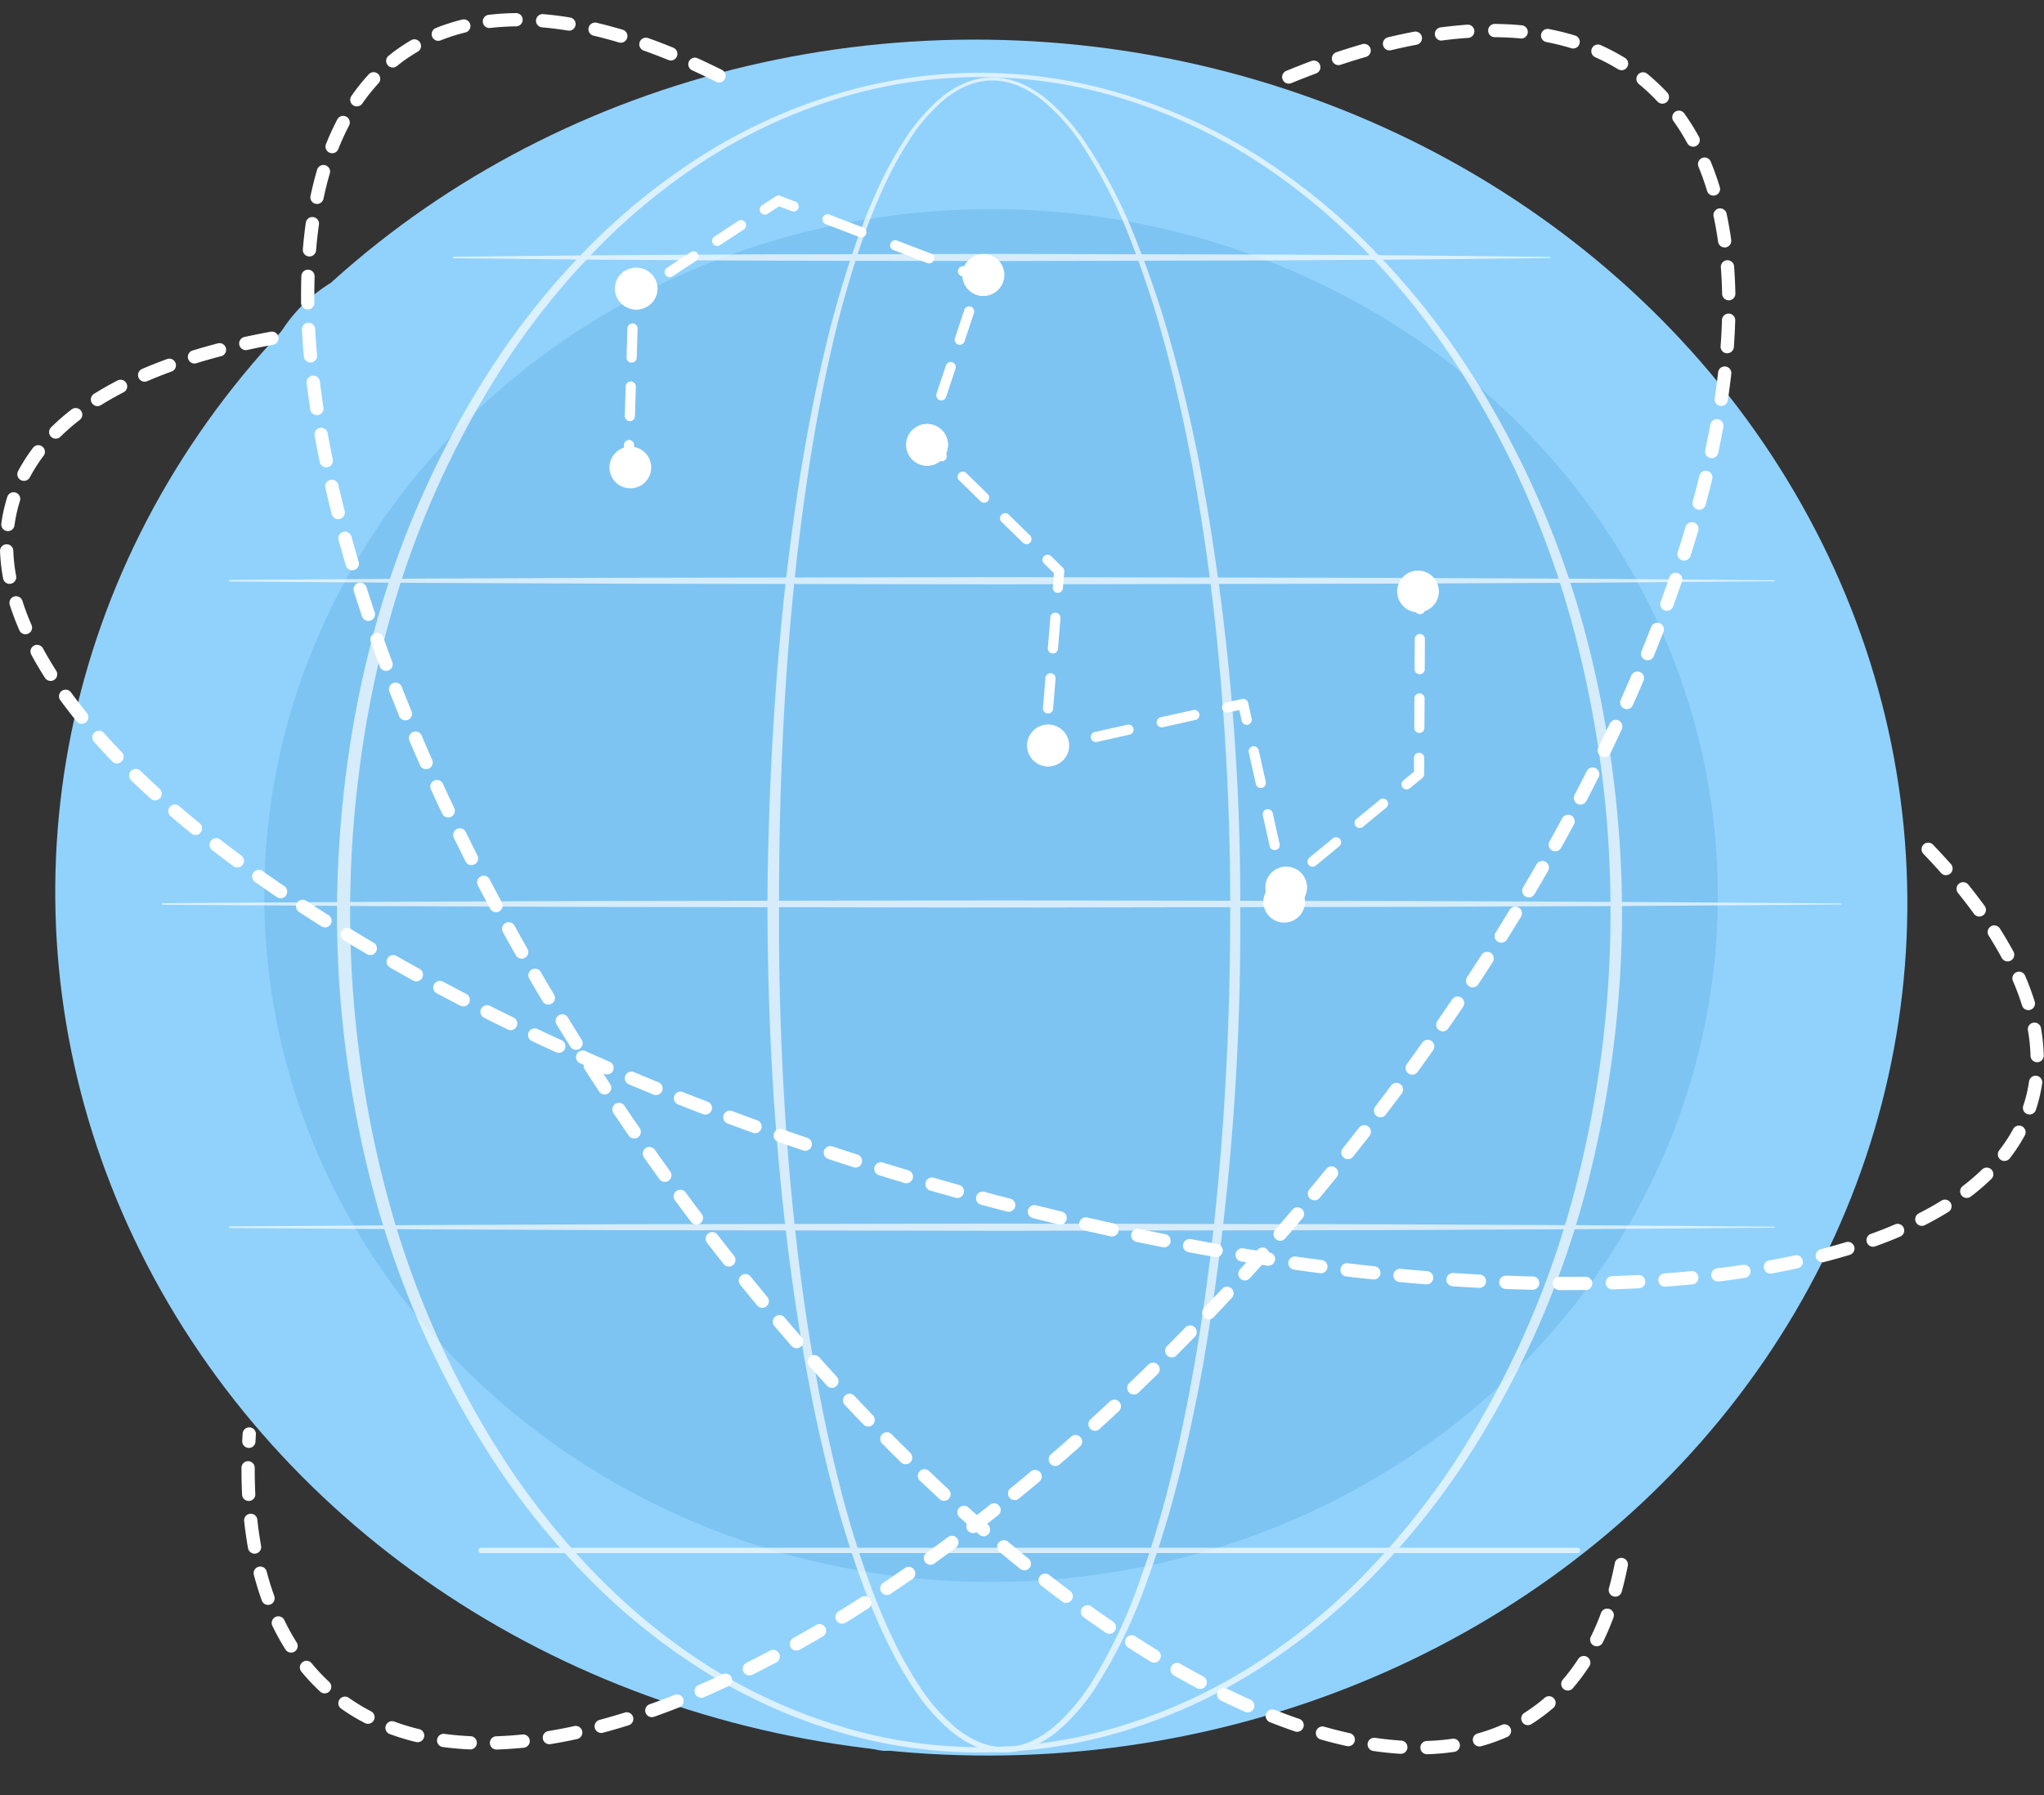 <svg xmlns="http://www.w3.org/2000/svg" width="148.955" height="130.852" viewBox="0 0 148.955 130.852">
  <rect x="0" y="0" width="148.955" height="130.852" fill="#333333" stroke="none"/>
  <g id="_20945294_Converted_" data-name="20945294 [Converted]" transform="translate(0)" style="isolation: isolate">
    <g id="Illustration" transform="translate(0 0)">
      <ellipse id="Ellipse_91" data-name="Ellipse 91" cx="62.53" cy="67.495" rx="62.53" ry="67.495" transform="translate(1.343 124.941) rotate(-87.49)" fill="#91d2fd"/>
      <path id="Path_1530" data-name="Path 1530" d="M871.025,1194.821a13.215,13.215,0,0,0-2.409,7.85c.248,3.235,1.886,6.265,1.969,9.508.143,5.5-4.1,10.1-5.43,15.446-1.481,5.969,4.1,12.771,6.326,16.1s1.268-2.7,2.617-5.057,4.257,9.9,8.8,12.593c2.437,1.443,5.3,2.4,7.049,4.629,2.557,3.245,1.848,7.863,1.465,11.976s.191,9.126,3.9,10.954c2.181,1.077,4.954.712,6.922,2.142,3.456,2.51,1.805,7.981,3.175,12.026,1.49,4.4,4.443,4.458,9.013,5.391s-.576-9.108,1.565-12.615c1.125-1.844,2.843-3.312,3.731-5.281,1.23-2.732.884-6.382,3.269-8.192,1.789-1.356,4.28-.989,6.526-1.009s4.977-.992,5.232-3.226c.226-1.98-1.755-3.561-3.7-4.017s-4.005-.24-5.91-.827c-5.448-1.677-7.988-9.3-13.677-9.657-4.863-.305-8.932,5.153-13.713,4.2-2.664-.532-4.487-2.89-6.464-4.753-2.54-2.393-5.692-4.188-7.706-7.035s-2.36-7.4.509-9.385c2.131-1.476,5.159-.875,7.264.635s3.539,3.755,5.086,5.835a3.864,3.864,0,0,0,1.782,1.548c2.056.642,3.556-2.249,3.064-4.346s-1.973-3.942-2.043-6.095c-.122-3.8,3.964-6.2,7.548-7.453s7.81-2.744,8.864-6.389c.372-1.287.275-2.706.843-3.92,1.883-4.028,11.818-6.035,9.443-8.37s-9.912-2.842-11.38-7.543c-.526-1.683-1.067-3.907-2.822-4.07-2.861-.265-4.492,3.275-6.889,3.882-1.139.288-1.248,2.223-1.2,4.6a3.127,3.127,0,0,1-6.253.117,4.839,4.839,0,0,1,.364-1.934,8.753,8.753,0,0,1,2.223-2.882c3.689-3.523,14.7-7.393,12.393-8.892s-13.369-5.638-15.02-3.354,1.079.35,1.745,3.059-8.184,2.345-12.277,3.517a2.925,2.925,0,0,1-2.057.076c-.708-.342-1.005-1.167-1.389-1.851-2.055-3.671-8.891-1.288-8.891-1.288A11.124,11.124,0,0,0,871.025,1194.821Z" transform="translate(-850.423 -1170.814)" fill="#91d2fd"/>
      <path id="Path_1531" data-name="Path 1531" d="M1496,965.741c-.992,1.852,1.962,1.822,2.255,3.9,2.66.292,3.753-3.9,6.384-4.394a3.906,3.906,0,0,1,3.731,2.065c.807,1.277,1.183,2.775,1.868,4.122a10.156,10.156,0,0,0,8.068,5.415,2.8,2.8,0,0,0,2.1-.474c1.6-1.413-.691-4.067-.1-6.119.681-2.345,4.063-1.989,6.348-2.85.63-.237,5.478-1.531,5.557-2.2.137-1.186-2.111-1.941-4.627-2.588-4.262-1.1-11.764-1.051-15.43-.719-4.879.441-13.005.084-16.151,3.839Z" transform="translate(-1444.476 -958.398)" fill="#91d2fd"/>
      <path id="Path_1532" data-name="Path 1532" d="M2464.728,1417.243a61.491,61.491,0,0,0-.27-20.916c-.342-1.838-1.144-4.028-2.995-4.293-2.14-.306-4.761,2.153-6.1.456a2.857,2.857,0,0,1-.02-2.734,18.106,18.106,0,0,1,4.028-6.319,22.741,22.741,0,0,0,3.2-3.419c1.805-2.814.537-6.928-2.018-9.085s-5.853,1.71-8.54.175-2.769-5.261-3.274-8.313c-.374-2.261-2.041-8.388-3.881-5.4s2.455,14.861,7.29,20.555a3.625,3.625,0,0,1,1.177,2.356c-.117,2.148-3.248,2.052-5.354,2.492-2.607.545-6.6-.852-4.4,3.691,1.164,2.393,6.719,5.674,5.226,7.278s-6.081,6.246-8.232,10-3.2,8.432-1.573,12.446,6.507,6.784,10.491,5.094c1.868-.792,3.9-2.437,5.633-1.388,1.57.949,1.338,3.228,1.26,5.061s.979,4.266,2.763,3.836a2.926,2.926,0,0,0,1.445-1.042C2463.091,1424.888,2464.125,1421.017,2464.728,1417.243Z" transform="translate(-2331.861 -1330.237)" fill="none"/>
      <ellipse id="Ellipse_92" data-name="Ellipse 92" cx="52.963" cy="50.033" rx="52.963" ry="50.033" transform="translate(19.259 15.247)" fill="#70baea" opacity="0.601"/>
      <g id="Group_85" data-name="Group 85" transform="translate(11.805 5.316)" opacity="0.68">
        <path id="Path_1533" data-name="Path 1533" d="M1609.288,1062.834a189.217,189.217,0,0,1-2.709,32.946c-.491,2.715-1.06,5.417-1.738,8.094a77.312,77.312,0,0,1-2.428,7.921,36.843,36.843,0,0,1-3.623,7.463,14.925,14.925,0,0,1-2.718,3.173,7.733,7.733,0,0,1-1.777,1.146,5.308,5.308,0,0,1-2.073.489,5.217,5.217,0,0,1-2.095-.386,7.29,7.29,0,0,1-1.818-1.083,14.153,14.153,0,0,1-2.777-3.123,28.077,28.077,0,0,1-2.052-3.62c-.6-1.248-1.136-2.526-1.624-3.819a75.682,75.682,0,0,1-2.452-7.912c-.684-2.674-1.261-5.376-1.755-8.09-.988-5.429-1.661-10.913-2.115-16.411s-.674-11.014-.7-16.53c-.013-2.758.058-5.516.156-8.272s.251-5.51.453-8.26c.4-5.5,1.011-10.988,1.914-16.431.453-2.721.981-5.429,1.617-8.115a77.494,77.494,0,0,1,2.3-7.953c.462-1.3.968-2.589,1.544-3.846a28.057,28.057,0,0,1,1.976-3.648,13.583,13.583,0,0,1,2.717-3.145,6.927,6.927,0,0,1,1.795-1.077,5.06,5.06,0,0,1,2.064-.368,5.466,5.466,0,0,1,2.04.479,7.992,7.992,0,0,1,1.773,1.109,15.106,15.106,0,0,1,2.776,3.094,37.159,37.159,0,0,1,3.807,7.353,72.986,72.986,0,0,1,2.608,7.856c.737,2.66,1.356,5.351,1.893,8.056A172.963,172.963,0,0,1,1609.288,1062.834Zm-.732,0c.009-5.5-.2-10.994-.66-16.471a159.939,159.939,0,0,0-2.156-16.339c-.509-2.7-1.1-5.384-1.807-8.039a74.134,74.134,0,0,0-2.517-7.839,36.3,36.3,0,0,0-3.7-7.323,14.881,14.881,0,0,0-2.695-3.062,7.732,7.732,0,0,0-1.708-1.092,5.115,5.115,0,0,0-1.952-.475,4.787,4.787,0,0,0-1.969.369,6.672,6.672,0,0,0-1.721,1.057,13.232,13.232,0,0,0-2.627,3.107,27.764,27.764,0,0,0-1.919,3.626c-.559,1.251-1.051,2.535-1.5,3.832a77.5,77.5,0,0,0-2.207,7.932c-.608,2.677-1.109,5.383-1.532,8.1-.846,5.43-1.4,10.907-1.746,16.393s-.479,10.986-.467,16.483q-.019,8.245.584,16.475c.414,5.48,1.047,10.946,1.993,16.359.474,2.706,1.028,5.4,1.693,8.063a75.814,75.814,0,0,0,2.383,7.874c.474,1.285.993,2.554,1.58,3.791a28.2,28.2,0,0,0,1.995,3.574,13.587,13.587,0,0,0,2.668,3.048,6.889,6.889,0,0,0,1.709,1.035,4.728,4.728,0,0,0,1.935.368,4.914,4.914,0,0,0,1.916-.467,7.334,7.334,0,0,0,1.675-1.1,14.484,14.484,0,0,0,2.614-3.1,37.016,37.016,0,0,0,3.521-7.393,75.215,75.215,0,0,0,2.355-7.881c.657-2.663,1.2-5.359,1.672-8.066.94-5.414,1.564-10.881,1.979-16.361s.609-10.981.608-16.479Z" transform="translate(-1530.708 -1001.642)" fill="#fff" style="mix-blend-mode: soft-light;isolation: isolate"/>
        <path id="Path_1534" data-name="Path 1534" d="M1131.095,1057.472a80.354,80.354,0,0,1-2.847,21.045,67.769,67.769,0,0,1-8.8,19.3,55.556,55.556,0,0,1-6.72,8.238,47.141,47.141,0,0,1-8.275,6.667,39.581,39.581,0,0,1-9.657,4.418,36.08,36.08,0,0,1-21,.008,39.863,39.863,0,0,1-9.664-4.411,46.672,46.672,0,0,1-8.285-6.663,55.679,55.679,0,0,1-6.732-8.236,67.863,67.863,0,0,1-8.816-19.308,79.5,79.5,0,0,1-2.853-21.059,83.51,83.51,0,0,1,.725-10.626,76.543,76.543,0,0,1,2.14-10.431,67.842,67.842,0,0,1,8.828-19.3,55.631,55.631,0,0,1,6.73-8.227,47.09,47.09,0,0,1,8.283-6.652,40.059,40.059,0,0,1,9.657-4.4,35.846,35.846,0,0,1,20.971.008,40.035,40.035,0,0,1,9.65,4.4,47.081,47.081,0,0,1,8.272,6.655,55.524,55.524,0,0,1,6.721,8.232,67.759,67.759,0,0,1,8.806,19.289A80.265,80.265,0,0,1,1131.095,1057.472Zm-.839,0a79.591,79.591,0,0,0-2.744-20.842,67.5,67.5,0,0,0-8.545-19.183,55.043,55.043,0,0,0-6.582-8.213,46.041,46.041,0,0,0-8.142-6.67,39.446,39.446,0,0,0-9.547-4.41,35.055,35.055,0,0,0-20.784.008,39.31,39.31,0,0,0-9.54,4.416,45.983,45.983,0,0,0-8.133,6.674,54.963,54.963,0,0,0-6.572,8.218,67.376,67.376,0,0,0-8.523,19.177,76.863,76.863,0,0,0-2.05,10.322,80.123,80.123,0,0,0,.006,21.005,76.977,76.977,0,0,0,2.057,10.32,67.342,67.342,0,0,0,8.535,19.164,54.933,54.933,0,0,0,6.571,8.212,45.634,45.634,0,0,0,8.13,6.664,39.457,39.457,0,0,0,9.533,4.4,34.817,34.817,0,0,0,20.753.008,39.47,39.47,0,0,0,9.54-4.4,45.853,45.853,0,0,0,8.14-6.659,55.094,55.094,0,0,0,6.586-8.208,67.509,67.509,0,0,0,8.555-19.17A79.6,79.6,0,0,0,1130.256,1057.472Z" transform="translate(-1024.696 -996.28)" fill="#fff" style="mix-blend-mode: soft-light;isolation: isolate"/>
        <path id="Path_1535" data-name="Path 1535" d="M902.867,1626.006l14.067-.1,14.07-.058,28.135-.046,28.134.051,14.07.063,14.07.11a.037.037,0,0,1,.033.037.037.037,0,0,1-.033.037l-14.07.11-14.07.063-28.134.051L931,1626.276l-14.07-.058-14.067-.1a.055.055,0,0,1,0-.11Z" transform="translate(-897.923 -1589.047)" fill="#fff" style="mix-blend-mode: soft-light;isolation: isolate"/>
        <path id="Path_1536" data-name="Path 1536" d="M1182.325,1222.417l9.987-.1,9.988-.058c3.328-.025,6.658-.022,9.988-.03l9.988-.018,19.974.051,9.988.063c3.328.038,6.656.059,9.988.111a.035.035,0,0,1,.026.011.036.036,0,0,1,.01.026.037.037,0,0,1-.036.037c-3.328.051-6.658.072-9.988.11l-9.988.063-19.974.051-9.988-.017c-3.328-.008-6.656-.006-9.988-.03l-9.988-.058-9.987-.1a.058.058,0,0,1-.055-.058A.055.055,0,0,1,1182.325,1222.417Z" transform="translate(-1161.062 -1209.02)" fill="#fff" style="mix-blend-mode: soft-light;isolation: isolate"/>
        <path id="Path_1537" data-name="Path 1537" d="M819.052,2029.587l15.289-.1,15.29-.058,30.579-.047,30.579.051,15.289.063,15.289.11a.037.037,0,0,1,.037.037.036.036,0,0,1-.037.037l-15.289.11-15.289.063-30.579.052-30.579-.047-15.29-.059-15.289-.1a.053.053,0,0,1-.04-.018.055.055,0,0,1,.04-.092Z" transform="translate(-818.998 -1969.067)" fill="#fff" style="mix-blend-mode: soft-light;isolation: isolate"/>
        <path id="Path_1538" data-name="Path 1538" d="M902.785,2433.176l14.067-.1,14.07-.058,28.135-.048,28.134.051,14.07.063,14.07.111a.037.037,0,0,1,.037.037.036.036,0,0,1-.037.036l-14.07.111-14.07.063-28.134.051-28.135-.046-14.07-.058-14.067-.1a.058.058,0,0,1-.055-.058A.056.056,0,0,1,902.785,2433.176Z" transform="translate(-897.841 -2349.094)" fill="#fff" style="mix-blend-mode: soft-light;isolation: isolate"/>
        <path id="Path_1539" data-name="Path 1539" d="M1294.29,2838.1h-79.9a.194.194,0,1,1,0-.387h79.9a.194.194,0,0,1,0,.387Z" transform="translate(-1191.115 -2730.21)" fill="#fff" style="mix-blend-mode: soft-light;isolation: isolate"/>
      </g>
      <path id="Path_1540" data-name="Path 1540" d="M730.881,1389.164h-.48a.484.484,0,0,1,0-.967h0q.971,0,1.927-.008h.006a.483.483,0,1,1,.007.967Zm-2.412-.026h-.01c-.642-.014-1.293-.032-1.941-.058a.484.484,0,1,1,.036-.967c.642.023,1.291.042,1.927.055a.483.483,0,0,1-.01.967Zm5.8-.027a.484.484,0,0,1-.015-.967c.642-.021,1.292-.047,1.923-.08a.483.483,0,1,1,.05.965c-.638.033-1.291.058-1.942.081ZM724.6,1389h-.025c-.638-.033-1.29-.072-1.937-.117a.483.483,0,1,1,.063-.965c.642.042,1.29.08,1.924.113a.484.484,0,0,1-.025.967Zm13.531-.089a.483.483,0,0,1-.035-.966c.647-.048,1.292-.1,1.916-.163a.484.484,0,1,1,.094.963c-.632.058-1.284.117-1.938.165Zm-17.39-.166h-.039q-.961-.077-1.934-.167a.483.483,0,0,1,.09-.963q.967.09,1.921.166a.483.483,0,0,1-.038.965Zm21.24-.208a.483.483,0,0,1-.058-.963c.642-.079,1.284-.166,1.9-.259a.484.484,0,0,1,.144.956c-.629.094-1.278.182-1.93.263a.5.5,0,0,1-.059,0Zm-25.092-.15a.348.348,0,0,1-.051,0q-.958-.1-1.927-.216a.484.484,0,1,1,.117-.96q.964.117,1.916.215a.483.483,0,0,1-.05.964Zm28.916-.428a.483.483,0,0,1-.086-.959c.639-.117,1.272-.242,1.881-.374a.484.484,0,0,1,.206.945c-.621.134-1.264.262-1.913.381a.51.51,0,0,1-.087,0Zm-32.758-.027a.456.456,0,0,1-.063,0q-.956-.125-1.922-.262a.484.484,0,0,1,.136-.957q.961.137,1.911.26a.484.484,0,0,1-.062.963Zm-3.83-.545a.521.521,0,0,1-.074-.006q-.954-.147-1.915-.306a.483.483,0,1,1,.158-.954q.956.158,1.9.3a.483.483,0,0,1-.073.962Zm40.367-.251a.484.484,0,0,1-.12-.952c.63-.162,1.25-.336,1.843-.515a.483.483,0,1,1,.281.925c-.606.184-1.239.362-1.883.525a.472.472,0,0,1-.121.015Zm-44.184-.38a.5.5,0,0,1-.085-.008q-.95-.167-1.908-.346a.484.484,0,1,1,.178-.951q.953.179,1.9.345a.483.483,0,0,1-.083.96Zm-3.8-.712a.48.48,0,0,1-.094-.009q-.946-.188-1.9-.386a.484.484,0,1,1,.2-.947q.948.2,1.891.384a.483.483,0,0,1-.093.958Zm51.685-.038a.484.484,0,0,1-.163-.939c.611-.22,1.207-.454,1.774-.7a.484.484,0,0,1,.379.89c-.584.249-1.2.49-1.827.716a.489.489,0,0,1-.163.026Zm-55.472-.753a.489.489,0,0,1-.1-.011q-.943-.206-1.892-.424a.484.484,0,1,1,.216-.943q.944.217,1.883.422a.483.483,0,0,1-.1.956Zm59.023-.772a.484.484,0,0,1-.22-.914c.576-.292,1.132-.605,1.652-.926a.483.483,0,1,1,.508.823c-.542.335-1.12.659-1.72.965a.486.486,0,0,1-.218.052Zm-62.8-.092a.48.48,0,0,1-.113-.013q-.94-.225-1.883-.46a.484.484,0,0,1,.234-.939q.94.233,1.874.458a.483.483,0,0,1-.112.954Zm-3.753-.934a.489.489,0,0,1-.122-.016q-.934-.242-1.874-.5a.484.484,0,1,1,.252-.934q.934.252,1.868.494a.483.483,0,0,1-.121.952Zm-3.737-1.007a.488.488,0,0,1-.131-.018q-.93-.26-1.864-.531a.484.484,0,0,1,.269-.929q.93.269,1.857.529a.483.483,0,0,1-.13.949Zm73.563,0a.484.484,0,0,1-.292-.868,15.926,15.926,0,0,0,1.422-1.221.484.484,0,0,1,.674.694,16.888,16.888,0,0,1-1.509,1.295.475.475,0,0,1-.292.093Zm-77.279-1.074a.49.49,0,0,1-.139-.02q-.934-.28-1.855-.565a.483.483,0,1,1,.286-.924q.919.285,1.846.562a.483.483,0,0,1-.138.947Zm-3.7-1.145a.479.479,0,0,1-.148-.023q-.926-.3-1.844-.6a.483.483,0,0,1,.3-.918q.914.3,1.835.6a.483.483,0,0,1-.147.944Zm83.729-.476a.483.483,0,0,1-.382-.78,11.491,11.491,0,0,0,1.014-1.548.483.483,0,0,1,.85.461,12.378,12.378,0,0,1-1.1,1.68.484.484,0,0,1-.38.181Zm-87.4-.744a.5.5,0,0,1-.156-.026q-.921-.315-1.832-.635a.484.484,0,0,1,.32-.913q.907.319,1.824.632a.483.483,0,0,1-.156.941Zm-3.65-1.284a.492.492,0,0,1-.164-.029q-.915-.331-1.82-.669a.484.484,0,1,1,.338-.906q.9.336,1.81.666a.484.484,0,0,1-.165.938Zm-3.624-1.354a.485.485,0,0,1-.175-.032q-.909-.351-1.806-.706a.484.484,0,1,1,.356-.9q.893.354,1.8.7a.484.484,0,0,1-.175.935Zm96.5-.008a.515.515,0,0,1-.152-.025.484.484,0,0,1-.307-.611q.051-.153.1-.309a10.4,10.4,0,0,0,.327-1.488.484.484,0,0,1,.957.138,11.393,11.393,0,0,1-.358,1.626c-.033.113-.069.225-.106.337a.484.484,0,0,1-.461.332Zm-100.1-1.418a.491.491,0,0,1-.182-.035q-.9-.369-1.792-.743a.483.483,0,1,1,.375-.891q.885.372,1.783.739a.483.483,0,0,1-.183.931Zm-3.566-1.5a.486.486,0,0,1-.192-.04q-.895-.387-1.776-.78a.483.483,0,0,1,.393-.883q.876.391,1.767.776a.483.483,0,0,1-.192.927Zm104.221-.891a.485.485,0,0,1-.484-.472,12.44,12.44,0,0,0-.188-1.85.483.483,0,1,1,.952-.168,13.47,13.47,0,0,1,.2,1.994.483.483,0,0,1-.471.495ZM657.5,1371.87a.472.472,0,0,1-.2-.044q-.888-.408-1.759-.817a.484.484,0,0,1,.414-.876q.867.409,1.752.817a.484.484,0,0,1-.2.923Zm-3.5-1.654a.48.48,0,0,1-.211-.049q-.876-.428-1.739-.86a.484.484,0,0,1,.434-.865q.855.43,1.729.855a.484.484,0,0,1-.213.918Zm110.6-1.46a.485.485,0,0,1-.462-.34,18.2,18.2,0,0,0-.654-1.765.484.484,0,1,1,.888-.382,18.9,18.9,0,0,1,.689,1.86.483.483,0,0,1-.318.605.492.492,0,0,1-.146.021Zm-114.06-.276a.482.482,0,0,1-.222-.054q-.867-.45-1.718-.9a.484.484,0,0,1,.456-.853q.844.451,1.707.9a.483.483,0,0,1-.222.913Zm-3.412-1.824a.478.478,0,0,1-.234-.058c-.568-.314-1.138-.633-1.693-.95a.483.483,0,1,1,.479-.84c.551.314,1.117.631,1.682.943a.484.484,0,0,1-.234.907Zm115.956-1.454a.482.482,0,0,1-.426-.255c-.292-.539-.613-1.091-.96-1.638a.484.484,0,0,1,.817-.518c.36.567.695,1.138,1,1.7a.484.484,0,0,1-.425.712Zm-119.316-.462a.479.479,0,0,1-.245-.067c-.56-.33-1.12-.666-1.665-1a.483.483,0,1,1,.5-.825c.541.331,1.1.664,1.653.992a.483.483,0,0,1-.246.9Zm-3.3-2.016a.481.481,0,0,1-.258-.075c-.552-.351-1.1-.7-1.635-1.051a.483.483,0,1,1,.531-.808c.525.346,1.072.7,1.619,1.043a.484.484,0,0,1-.259.893Zm120.557-.79a.485.485,0,0,1-.392-.2c-.362-.5-.753-1.011-1.161-1.518a.483.483,0,0,1,.753-.607c.418.518.817,1.041,1.192,1.555a.483.483,0,0,1-.391.767Zm-123.79-1.333a.479.479,0,0,1-.272-.084c-.54-.368-1.076-.741-1.6-1.109a.483.483,0,1,1,.56-.788c.514.365,1.046.735,1.581,1.1a.484.484,0,0,1-.273.884Zm121.364-1.68a.482.482,0,0,1-.362-.163c-.412-.467-.849-.939-1.3-1.407a.485.485,0,0,1,.7-.67c.458.477.9.961,1.325,1.436a.484.484,0,0,1-.362.8Zm-124.519-.561a.481.481,0,0,1-.287-.095c-.525-.39-1.047-.785-1.55-1.175a.483.483,0,1,1,.593-.764c.5.386,1.013.777,1.533,1.162a.484.484,0,0,1-.288.872Zm-3.056-2.372a.481.481,0,0,1-.3-.109c-.508-.414-1.011-.834-1.494-1.249a.483.483,0,1,1,.63-.731c.477.409.973.824,1.475,1.233a.483.483,0,0,1-.305.858Zm-2.934-2.521a.484.484,0,0,1-.325-.125c-.487-.443-.965-.891-1.422-1.333a.484.484,0,0,1,.674-.7c.449.435.92.876,1.4,1.313a.484.484,0,0,1-.326.841Zm-2.777-2.691a.482.482,0,0,1-.35-.148c-.458-.475-.9-.957-1.327-1.433a.483.483,0,1,1,.722-.642c.415.467.852.938,1.3,1.4a.484.484,0,0,1-.35.818Zm-2.569-2.891a.483.483,0,0,1-.375-.179c-.42-.517-.823-1.039-1.2-1.551a.484.484,0,0,1,.782-.57c.364.5.756,1.007,1.165,1.512a.483.483,0,0,1-.375.788Zm-2.272-3.126a.483.483,0,0,1-.409-.223c-.363-.566-.7-1.136-1-1.693a.483.483,0,1,1,.85-.461c.292.536.617,1.086.966,1.635a.484.484,0,0,1-.409.744Zm-1.834-3.4a.483.483,0,0,1-.443-.292,19.364,19.364,0,0,1-.7-1.852.483.483,0,0,1,.922-.292,18.386,18.386,0,0,0,.664,1.758.483.483,0,0,1-.443.677Zm-1.154-3.674a.483.483,0,0,1-.475-.4,13.694,13.694,0,0,1-.222-1.985.483.483,0,0,1,.966-.035,12.836,12.836,0,0,0,.207,1.845.483.483,0,0,1-.388.563.458.458,0,0,1-.086.007Zm-.123-3.845a.483.483,0,0,1-.48-.547,11.411,11.411,0,0,1,.376-1.76q.032-.105.065-.21a.484.484,0,0,1,.921.295c-.02.064-.04.128-.058.192a10.473,10.473,0,0,0-.344,1.609.483.483,0,0,1-.477.42Zm1.168-3.663a.484.484,0,0,1-.427-.709,12.315,12.315,0,0,1,1.082-1.693.483.483,0,1,1,.77.583,11.454,11.454,0,0,0-.995,1.561.485.485,0,0,1-.428.258Zm2.318-3.076a.483.483,0,0,1-.34-.828,16.748,16.748,0,0,1,1.5-1.308.484.484,0,0,1,.593.765,15.713,15.713,0,0,0-1.413,1.231.481.481,0,0,1-.337.138Zm3.043-2.373a.484.484,0,0,1-.257-.894c.539-.337,1.116-.665,1.716-.975a.483.483,0,1,1,.443.859c-.576.3-1.129.612-1.646.934a.482.482,0,0,1-.254.075Zm3.43-1.78a.484.484,0,0,1-.186-.928c.584-.251,1.2-.494,1.824-.722a.483.483,0,1,1,.331.908c-.61.222-1.206.459-1.771.7a.482.482,0,0,1-.194.041Zm3.631-1.326a.484.484,0,0,1-.14-.945c.607-.186,1.24-.365,1.881-.532a.484.484,0,0,1,.244.934c-.628.163-1.247.338-1.841.521a.484.484,0,0,1-.142.022Zm3.742-.977a.483.483,0,0,1-.1-.955c.62-.136,1.263-.266,1.912-.385a.484.484,0,1,1,.175.952c-.638.117-1.27.244-1.88.378a.467.467,0,0,1-.1.011Z" transform="translate(-616.784 -1295.125)" fill="#fff"/>
      <path id="Path_1541" data-name="Path 1541" d="M936.7,1060.8a.483.483,0,1,1-.017-.967c.616-.021,1.253-.065,1.9-.13a.483.483,0,1,1,.1.962c-.664.068-1.324.113-1.961.134Zm-1.933-.009h-.022c-.671-.03-1.333-.09-1.969-.175a.483.483,0,0,1,.13-.958c.607.082,1.24.138,1.882.168a.483.483,0,0,1-.021.966Zm5.78-.379a.483.483,0,0,1-.078-.96c.613-.1,1.243-.221,1.873-.359a.484.484,0,1,1,.207.945c-.648.141-1.3.265-1.927.368a.458.458,0,0,1-.079.006Zm-9.609-.148a.473.473,0,0,1-.117-.014,17.318,17.318,0,0,1-1.9-.576.484.484,0,1,1,.335-.908,16.261,16.261,0,0,0,1.8.545.483.483,0,0,1-.117.953Zm13.383-.674a.484.484,0,0,1-.124-.951c.6-.161,1.221-.341,1.837-.534a.484.484,0,1,1,.292.923c-.63.2-1.261.381-1.876.546A.5.5,0,0,1,944.321,1059.595Zm-17-.667a.484.484,0,0,1-.223-.054,15.038,15.038,0,0,1-1.707-1.036.484.484,0,1,1,.556-.791,14.08,14.08,0,0,0,1.6.969.483.483,0,0,1-.223.912Zm20.692-.484a.484.484,0,0,1-.162-.94c.591-.209,1.195-.436,1.8-.673a.484.484,0,1,1,.355.9c-.611.24-1.226.471-1.827.684a.472.472,0,0,1-.159.028Zm3.6-1.416a.483.483,0,0,1-.192-.928c.576-.248,1.168-.513,1.752-.785a.483.483,0,0,1,.409.876c-.6.277-1.193.545-1.778.8a.488.488,0,0,1-.188.039Zm-27.444-.318a.482.482,0,0,1-.329-.129,14.975,14.975,0,0,1-1.368-1.454.483.483,0,0,1,.746-.615,13.985,13.985,0,0,0,1.28,1.36.484.484,0,0,1-.33.838Zm30.952-1.312a.483.483,0,0,1-.215-.917c.563-.28,1.138-.575,1.71-.876a.484.484,0,1,1,.453.855c-.579.306-1.161.605-1.732.889a.478.478,0,0,1-.214.048Zm-33.4-1.661a.485.485,0,0,1-.409-.225,17.507,17.507,0,0,1-.962-1.74.484.484,0,0,1,.872-.419,16.3,16.3,0,0,0,.907,1.644.484.484,0,0,1-.409.742Zm36.826-.147a.483.483,0,0,1-.234-.906c.552-.309,1.114-.631,1.669-.957a.483.483,0,1,1,.49.834c-.561.329-1.128.655-1.687.967a.486.486,0,0,1-.239.061Zm3.336-1.959a.484.484,0,0,1-.254-.9c.538-.331,1.086-.675,1.63-1.025a.484.484,0,0,1,.525.814c-.548.35-1.1.7-1.645,1.035a.483.483,0,0,1-.256.072Zm-41.84-1.369a.484.484,0,0,1-.455-.321c-.217-.6-.413-1.239-.584-1.888a.483.483,0,0,1,.934-.244c.163.622.35,1.226.558,1.806a.484.484,0,0,1-.455.648Zm45.095-.722a.484.484,0,0,1-.269-.886c.526-.35,1.06-.715,1.591-1.085a.484.484,0,0,1,.552.795c-.536.373-1.077.74-1.606,1.094a.482.482,0,0,1-.269.082Zm3.179-2.206a.483.483,0,0,1-.283-.876c.514-.37,1.037-.752,1.555-1.137a.483.483,0,0,1,.577.775c-.521.388-1.051.774-1.567,1.147a.485.485,0,0,1-.283.092Zm-49.258-.808a.484.484,0,0,1-.475-.4c-.112-.628-.206-1.284-.279-1.947a.484.484,0,1,1,.961-.1c.07.642.161,1.276.269,1.881a.483.483,0,0,1-.391.561.467.467,0,0,1-.086.008Zm52.361-1.5a.483.483,0,0,1-.3-.867c.5-.386,1.015-.786,1.518-1.186a.484.484,0,1,1,.6.759c-.508.4-1.023.805-1.53,1.195A.483.483,0,0,1,971.412,1045.024Zm-52.786-2.341a.483.483,0,0,1-.483-.46c-.029-.59-.043-1.2-.044-1.815v-.143a.483.483,0,0,1,.483-.482h0a.483.483,0,0,1,.482.486v.139c0,.6.015,1.194.043,1.769a.483.483,0,0,1-.459.506Zm55.818-.062a.483.483,0,0,1-.307-.858c.491-.4.993-.817,1.485-1.229a.483.483,0,0,1,.622.74c-.5.418-1,.834-1.495,1.238A.482.482,0,0,1,974.445,1042.621Zm2.962-2.488a.484.484,0,0,1-.316-.85c.479-.414.968-.84,1.451-1.269a.484.484,0,1,1,.642.723c-.488.432-.979.862-1.459,1.278a.481.481,0,0,1-.314.118Zm-58.769-1.317h-.025a.484.484,0,0,1-.459-.507q.013-.254.029-.513a.484.484,0,1,1,.965.06c-.011.167-.02.335-.028.5A.483.483,0,0,1,918.637,1038.816Zm61.664-1.25a.483.483,0,0,1-.326-.841q.709-.645,1.417-1.307a.484.484,0,0,1,.66.707q-.713.665-1.427,1.315A.482.482,0,0,1,980.3,1037.566Zm2.827-2.641a.483.483,0,0,1-.334-.832q.693-.664,1.385-1.343a.484.484,0,1,1,.677.691q-.7.682-1.394,1.35a.477.477,0,0,1-.332.135Zm2.763-2.708a.484.484,0,0,1-.343-.825q.677-.681,1.353-1.375a.484.484,0,0,1,.693.674q-.678.7-1.36,1.383A.483.483,0,0,1,985.891,1032.218Zm2.7-2.774a.483.483,0,0,1-.35-.817q.662-.7,1.321-1.406a.483.483,0,1,1,.709.658q-.663.713-1.328,1.413A.481.481,0,0,1,988.588,1029.444Zm2.632-2.834a.483.483,0,0,1-.357-.809q.645-.712,1.288-1.436a.484.484,0,0,1,.724.642q-.647.727-1.3,1.443A.483.483,0,0,1,991.22,1026.609Zm2.569-2.893a.483.483,0,0,1-.365-.8q.63-.726,1.256-1.464a.484.484,0,0,1,.738.627q-.631.741-1.264,1.471a.483.483,0,0,1-.365.166Zm2.5-2.949a.483.483,0,0,1-.372-.792q.615-.74,1.226-1.49a.484.484,0,1,1,.751.61q-.614.755-1.232,1.5a.483.483,0,0,1-.372.174Zm2.44-3a.483.483,0,0,1-.378-.784q.6-.759,1.192-1.518a.484.484,0,0,1,.764.594q-.594.764-1.2,1.525a.484.484,0,0,1-.379.184Zm2.375-3.054a.484.484,0,0,1-.385-.776q.584-.771,1.159-1.542a.484.484,0,0,1,.777.577q-.578.775-1.168,1.55a.483.483,0,0,1-.383.191Zm2.307-3.105a.484.484,0,0,1-.391-.768q.569-.783,1.124-1.567a.483.483,0,1,1,.789.559q-.559.788-1.13,1.576a.484.484,0,0,1-.391.2Zm2.237-3.156a.483.483,0,0,1-.4-.759q.551-.8,1.089-1.593a.484.484,0,0,1,.8.541q-.541.8-1.1,1.6a.48.48,0,0,1-.4.212Zm2.165-3.206a.483.483,0,0,1-.4-.75q.532-.808,1.051-1.617a.483.483,0,0,1,.814.522q-.521.813-1.057,1.627a.484.484,0,0,1-.4.215Zm2.089-3.256a.484.484,0,0,1-.409-.74q.513-.821,1.012-1.642a.483.483,0,1,1,.826.5q-.5.825-1.018,1.652a.482.482,0,0,1-.411.228Zm2.009-3.306a.483.483,0,0,1-.416-.73q.492-.834.97-1.666a.484.484,0,1,1,.839.482q-.481.837-.977,1.677a.483.483,0,0,1-.418.238Zm1.927-3.356a.476.476,0,0,1-.234-.061.484.484,0,0,1-.187-.657c.311-.559.623-1.128.927-1.693a.483.483,0,1,1,.851.459c-.305.566-.619,1.139-.934,1.7a.483.483,0,0,1-.424.25Zm1.835-3.405a.484.484,0,0,1-.429-.707c.3-.573.594-1.15.879-1.716a.484.484,0,1,1,.864.435c-.287.57-.584,1.151-.885,1.728a.482.482,0,0,1-.43.26Zm1.74-3.456a.483.483,0,0,1-.435-.695c.28-.577.558-1.162.828-1.74a.483.483,0,1,1,.875.409c-.271.584-.552,1.173-.834,1.752a.483.483,0,0,1-.436.274Zm1.635-3.506a.485.485,0,0,1-.442-.681c.261-.584.521-1.176.773-1.765a.483.483,0,0,1,.889.381c-.254.593-.516,1.191-.779,1.779A.484.484,0,0,1,1019.05,984.959Zm1.522-3.557a.483.483,0,0,1-.448-.666c.244-.6.484-1.2.712-1.79a.484.484,0,0,1,.9.35c-.23.594-.472,1.2-.718,1.806A.484.484,0,0,1,1020.572,981.4Zm1.4-3.607a.476.476,0,0,1-.166-.03.483.483,0,0,1-.288-.62c.22-.6.436-1.21.642-1.814a.484.484,0,0,1,.915.314c-.21.61-.428,1.226-.65,1.832a.483.483,0,0,1-.453.318Zm1.257-3.659a.483.483,0,0,1-.461-.631c.2-.616.388-1.234.567-1.838a.484.484,0,0,1,.928.274c-.181.611-.374,1.236-.573,1.859A.483.483,0,0,1,1023.225,974.135Zm1.1-3.709a.485.485,0,0,1-.467-.61c.168-.622.329-1.248.478-1.862a.483.483,0,1,1,.939.229c-.151.621-.314,1.256-.484,1.885A.483.483,0,0,1,1024.322,970.426Zm.913-3.759a.484.484,0,0,1-.473-.585c.135-.635.261-1.268.374-1.883a.484.484,0,0,1,.951.175c-.117.624-.242,1.267-.38,1.911A.483.483,0,0,1,1025.234,966.667Zm.695-3.8a.46.46,0,0,1-.072-.006.484.484,0,0,1-.409-.55c.1-.636.18-1.276.25-1.9a.483.483,0,1,1,.961.109c-.071.636-.157,1.284-.255,1.935A.483.483,0,0,1,1025.929,962.862Zm.434-3.843h-.036a.483.483,0,0,1-.447-.518c.047-.642.081-1.284.1-1.91a.483.483,0,0,1,.483-.467h.015a.483.483,0,0,1,.467.5c-.019.637-.053,1.295-.1,1.953A.484.484,0,0,1,1026.363,959.019Zm.11-3.865a.483.483,0,0,1-.483-.474c-.013-.648-.043-1.289-.09-1.9a.484.484,0,1,1,.964-.073c.048.633.079,1.292.092,1.959a.484.484,0,0,1-.474.493Zm-.3-3.853a.483.483,0,0,1-.478-.417c-.09-.642-.2-1.268-.33-1.868a.484.484,0,0,1,.946-.2c.134.624.249,1.276.341,1.939a.483.483,0,0,1-.412.546.523.523,0,0,1-.068,0Zm-.817-3.776a.484.484,0,0,1-.462-.343c-.186-.613-.4-1.211-.632-1.778a.484.484,0,0,1,.895-.368c.245.6.467,1.222.663,1.865a.48.48,0,0,1-.465.623Zm-1.477-3.566a.485.485,0,0,1-.425-.252,15.618,15.618,0,0,0-.992-1.59.484.484,0,1,1,.787-.561,16.6,16.6,0,0,1,1.055,1.688.483.483,0,0,1-.425.715Zm-2.244-3.136a.484.484,0,0,1-.354-.154,13.85,13.85,0,0,0-1.36-1.277.483.483,0,1,1,.612-.748,14.723,14.723,0,0,1,1.456,1.367.483.483,0,0,1-.353.813Zm-27.222-1.46a.483.483,0,0,1-.184-.931c.609-.25,1.22-.49,1.815-.712a.484.484,0,1,1,.338.906c-.584.218-1.186.454-1.785.7a.487.487,0,0,1-.186.035Zm24.238-.983a.482.482,0,0,1-.253-.072,14.5,14.5,0,0,0-1.654-.871.483.483,0,1,1,.395-.883,15.238,15.238,0,0,1,1.766.93.483.483,0,0,1-.253.9Zm-20.615-.368a.483.483,0,0,1-.153-.942c.624-.208,1.252-.4,1.865-.581a.484.484,0,1,1,.269.929c-.6.175-1.216.366-1.828.569a.479.479,0,0,1-.154.024Zm3.716-1.072a.484.484,0,0,1-.113-.954c.645-.155,1.289-.292,1.914-.413a.484.484,0,0,1,.18.951c-.609.117-1.238.25-1.868.4A.512.512,0,0,1,1001.754,936.94Zm13.379-.139a.489.489,0,0,1-.142-.022,17.283,17.283,0,0,0-1.825-.451.484.484,0,0,1,.181-.95,18.182,18.182,0,0,1,1.927.477.483.483,0,0,1-.142.946Zm-9.584-.576a.483.483,0,0,1-.062-.963c.661-.087,1.319-.153,1.956-.2a.484.484,0,0,1,.064.965c-.616.041-1.253.1-1.894.188A.482.482,0,0,1,1005.549,936.225Zm5.79-.156h-.045c-.611-.059-1.247-.087-1.891-.092a.484.484,0,0,1,0-.967h0c.671.005,1.334.037,1.972.1a.483.483,0,0,1-.043.965Z" transform="translate(-900.509 -933.271)" fill="#fff"/>
      <path id="Path_1542" data-name="Path 1542" d="M1074.545,1048.448a.483.483,0,1,1-.015-.967,16.869,16.869,0,0,0,1.872-.164.484.484,0,0,1,.14.957,17.86,17.86,0,0,1-1.98.175Zm-1.932-.031h-.031c-.637-.04-1.3-.11-1.961-.207a.483.483,0,1,1,.141-.957c.638.093,1.271.16,1.881.2a.483.483,0,1,1-.03.966Zm5.75-.535a.483.483,0,0,1-.13-.949,13.22,13.22,0,0,0,1.756-.625.483.483,0,1,1,.389.885,14.121,14.121,0,0,1-1.885.671A.488.488,0,0,1,1078.364,1047.882Zm-9.574-.018a.47.47,0,0,1-.1-.011c-.62-.136-1.261-.3-1.9-.48a.483.483,0,1,1,.264-.93c.623.175,1.243.334,1.845.467a.483.483,0,0,1-.1.956Zm-3.719-1.051a.48.48,0,0,1-.156-.026c-.6-.206-1.219-.435-1.835-.679a.484.484,0,0,1,.356-.9c.6.239,1.2.462,1.792.663a.483.483,0,0,1-.157.941Zm16.818-.484a.484.484,0,0,1-.258-.893c.112-.071.223-.144.334-.219a12.284,12.284,0,0,0,1.158-.889.485.485,0,0,1,.639.729,13.515,13.515,0,0,1-1.249.959c-.117.081-.239.159-.361.236a.483.483,0,0,1-.259.075Zm-20.414-.934a.476.476,0,0,1-.2-.042c-.581-.259-1.176-.536-1.768-.827a.484.484,0,0,1,.426-.869c.584.285,1.168.559,1.736.813a.484.484,0,0,1-.2.926Zm23.329-1.588a.483.483,0,0,1-.366-.8,14.009,14.009,0,0,0,1.119-1.5.483.483,0,0,1,.811.526,15.024,15.024,0,0,1-1.2,1.6A.481.481,0,0,1,1084.8,1043.807Zm-26.8-.117a.476.476,0,0,1-.227-.058c-.562-.3-1.136-.617-1.706-.943a.484.484,0,0,1,.481-.839c.561.322,1.126.634,1.68.929a.483.483,0,0,1-.228.91Zm-3.356-1.921a.484.484,0,0,1-.252-.071c-.541-.33-1.1-.679-1.649-1.037a.483.483,0,0,1,.526-.812c.545.35,1.093.7,1.626,1.023a.483.483,0,0,1-.251.9Zm32.263-1.19a.483.483,0,0,1-.433-.7,18.342,18.342,0,0,0,.743-1.73.483.483,0,1,1,.906.336,19.332,19.332,0,0,1-.782,1.822A.482.482,0,0,1,1086.913,1040.579Zm-35.518-.911a.477.477,0,0,1-.271-.083c-.526-.359-1.064-.734-1.6-1.113a.484.484,0,1,1,.563-.787c.525.375,1.057.746,1.576,1.1a.483.483,0,0,1-.272.883Zm-3.148-2.248a.484.484,0,0,1-.292-.1c-.511-.382-1.031-.778-1.546-1.179a.484.484,0,0,1,.594-.764c.51.4,1.025.79,1.531,1.168a.483.483,0,0,1-.292.871Zm40.019-.458a.483.483,0,0,1-.467-.611c.162-.591.307-1.213.43-1.848a.484.484,0,0,1,.949.185c-.128.658-.279,1.3-.447,1.918a.484.484,0,0,1-.463.356Zm-43.073-1.917a.481.481,0,0,1-.3-.108c-.5-.4-1-.817-1.5-1.235a.483.483,0,0,1,.621-.741c.492.412.992.824,1.487,1.226a.484.484,0,0,1-.3.859Zm-2.965-2.485a.48.48,0,0,1-.316-.117c-.484-.42-.975-.853-1.46-1.284a.484.484,0,0,1,.643-.72c.478.429.964.857,1.445,1.274a.483.483,0,0,1-.317.849Zm-2.881-2.582a.481.481,0,0,1-.328-.128c-.47-.436-.947-.883-1.416-1.329a.484.484,0,1,1,.667-.7c.467.444.938.887,1.4,1.319a.483.483,0,0,1-.328.839Zm-2.8-2.668a.483.483,0,0,1-.338-.138c-.455-.447-.918-.908-1.376-1.37a.483.483,0,0,1,.687-.681c.454.458.914.916,1.367,1.36a.484.484,0,0,1-.339.829Zm-2.724-2.748a.481.481,0,0,1-.35-.147q-.671-.694-1.339-1.406a.483.483,0,1,1,.7-.662q.664.707,1.33,1.4a.483.483,0,0,1-.35.817Zm-2.649-2.82a.484.484,0,0,1-.357-.157q-.65-.713-1.3-1.44a.483.483,0,0,1,.721-.642q.646.723,1.293,1.431a.484.484,0,0,1-.357.81Zm-2.576-2.886a.481.481,0,0,1-.365-.166q-.635-.729-1.266-1.471a.484.484,0,0,1,.737-.626q.627.739,1.258,1.462a.484.484,0,0,1-.365.8Zm-2.5-2.948a.482.482,0,0,1-.373-.175q-.617-.744-1.23-1.5a.483.483,0,0,1,.751-.608q.61.753,1.223,1.492a.483.483,0,0,1-.372.792Zm-2.435-3.007a.484.484,0,0,1-.38-.184q-.6-.759-1.194-1.528a.484.484,0,1,1,.765-.591q.592.766,1.187,1.518a.483.483,0,0,1-.379.783Zm-2.366-3.061a.482.482,0,0,1-.386-.193q-.584-.771-1.16-1.554a.484.484,0,1,1,.778-.574q.575.779,1.154,1.546a.484.484,0,0,1-.386.776Zm-2.3-3.113a.483.483,0,0,1-.393-.2q-.564-.784-1.125-1.579a.483.483,0,1,1,.79-.557q.557.791,1.119,1.571a.484.484,0,0,1-.392.766Zm-2.228-3.163a.484.484,0,0,1-.4-.209q-.369-.535-.734-1.074l-.358-.529a.484.484,0,1,1,.8-.54q.175.263.355.526.364.536.73,1.068a.483.483,0,0,1-.4.759Zm-2.16-3.208a.483.483,0,0,1-.4-.218q-.534-.813-1.057-1.626a.484.484,0,0,1,.814-.523q.519.809,1.051,1.618a.484.484,0,0,1-.4.749Zm-2.084-3.254a.484.484,0,0,1-.409-.227q-.517-.825-1.021-1.65a.483.483,0,0,1,.825-.5q.5.82,1.016,1.64a.484.484,0,0,1-.409.74Zm-2.018-3.3a.483.483,0,0,1-.416-.234q-.5-.836-.984-1.672a.484.484,0,0,1,.836-.486q.482.831.979,1.663a.483.483,0,0,1-.168.662.475.475,0,0,1-.247.064Zm-1.943-3.345a.485.485,0,0,1-.422-.246q-.48-.848-.946-1.693a.484.484,0,1,1,.848-.467q.462.841.94,1.684a.484.484,0,0,1-.42.722Zm-1.868-3.386a.484.484,0,0,1-.427-.255q-.46-.86-.905-1.717a.484.484,0,0,1,.858-.446q.443.852.9,1.706a.483.483,0,0,1-.426.712Zm-1.785-3.432a.485.485,0,0,1-.433-.266q-.438-.87-.863-1.737a.484.484,0,0,1,.869-.425q.422.862.858,1.727a.484.484,0,0,1-.431.7Zm-1.7-3.476a.484.484,0,0,1-.438-.276q-.417-.883-.817-1.76a.483.483,0,1,1,.879-.4q.4.872.814,1.748a.485.485,0,0,1-.437.69Zm-1.609-3.519a.483.483,0,0,1-.443-.288c-.26-.587-.519-1.187-.771-1.781a.483.483,0,0,1,.89-.378c.251.59.508,1.185.766,1.769a.483.483,0,0,1-.442.678Zm-1.512-3.561a.484.484,0,0,1-.448-.3c-.244-.6-.486-1.206-.72-1.8a.483.483,0,0,1,.9-.35c.234.593.472,1.195.715,1.79a.484.484,0,0,1-.447.666Zm-1.408-3.6a.484.484,0,0,1-.453-.315c-.227-.608-.451-1.222-.665-1.825a.484.484,0,0,1,.912-.323c.212.6.434,1.208.659,1.81a.482.482,0,0,1-.284.622.476.476,0,0,1-.166.028Zm-1.294-3.646a.485.485,0,0,1-.458-.33c-.207-.615-.409-1.236-.6-1.847a.484.484,0,0,1,.922-.292c.192.605.393,1.221.6,1.831a.483.483,0,0,1-.3.612.469.469,0,0,1-.152.021Zm-1.167-3.688a.484.484,0,0,1-.464-.346c-.185-.623-.365-1.252-.536-1.868a.485.485,0,0,1,.935-.257c.169.61.346,1.233.53,1.85a.484.484,0,0,1-.326.6.49.49,0,0,1-.138.016Zm-1.029-3.729a.485.485,0,0,1-.467-.365c-.16-.629-.314-1.265-.458-1.891a.484.484,0,1,1,.942-.217c.143.619.3,1.248.454,1.868a.476.476,0,0,1-.469.6Zm-.869-3.774a.484.484,0,0,1-.473-.386c-.132-.642-.257-1.284-.369-1.911a.484.484,0,1,1,.952-.171c.111.618.233,1.253.364,1.887a.483.483,0,0,1-.376.572A.517.517,0,0,1,994.32,954.643Zm-.684-3.807a.482.482,0,0,1-.476-.409c-.1-.646-.188-1.3-.265-1.931a.483.483,0,1,1,.96-.117c.076.626.164,1.266.261,1.9a.483.483,0,0,1-.405.551.551.551,0,0,1-.071,0Zm-.467-3.84a.483.483,0,0,1-.481-.44c-.058-.655-.106-1.31-.139-1.947a.483.483,0,1,1,.965-.051c.033.625.079,1.268.137,1.912a.484.484,0,0,1-.439.525Zm-.2-3.862a.483.483,0,0,1-.483-.478c0-.2,0-.393,0-.588,0-.458.007-.918.022-1.368a.483.483,0,1,1,.966.031c-.014.44-.021.889-.021,1.337q0,.286,0,.575a.484.484,0,0,1-.478.49Zm.128-3.865h-.04a.484.484,0,0,1-.442-.522c.058-.664.128-1.321.218-1.95a.484.484,0,0,1,.958.136c-.087.611-.158,1.248-.212,1.894a.484.484,0,0,1-.478.442Zm.55-3.826a.462.462,0,0,1-.1-.011.483.483,0,0,1-.373-.573c.139-.656.3-1.3.481-1.912a.483.483,0,0,1,.927.273c-.175.589-.329,1.207-.462,1.838a.483.483,0,0,1-.469.384Zm1.1-3.7a.474.474,0,0,1-.175-.034.483.483,0,0,1-.271-.628,18.856,18.856,0,0,1,.826-1.8.483.483,0,0,1,.856.45,17.679,17.679,0,0,0-.783,1.71.484.484,0,0,1-.449.306Zm1.807-3.411a.484.484,0,0,1-.4-.759,14.646,14.646,0,0,1,1.246-1.562.484.484,0,1,1,.712.654,13.608,13.608,0,0,0-1.163,1.459A.483.483,0,0,1,996.55,928.329Zm26.388-1.748a.485.485,0,0,1-.216-.051c-.579-.292-1.161-.568-1.729-.827a.483.483,0,1,1,.4-.879c.578.264,1.171.547,1.761.842a.483.483,0,0,1-.217.916ZM999.166,925.5a.483.483,0,0,1-.3-.859c.288-.234.59-.458.9-.667.244-.166.5-.324.751-.473a.484.484,0,0,1,.488.835c-.234.137-.467.285-.7.438-.286.194-.567.4-.834.618A.482.482,0,0,1,999.166,925.5Zm20.258-.517a.483.483,0,0,1-.183-.036c-.6-.244-1.2-.474-1.786-.682a.483.483,0,1,1,.325-.911c.6.213,1.214.448,1.827.7a.484.484,0,0,1-.183.934Zm-3.644-1.292a.475.475,0,0,1-.138-.021c-.621-.185-1.241-.35-1.841-.492a.483.483,0,1,1,.221-.941c.619.146,1.257.316,1.9.507a.483.483,0,0,1-.138.947Zm-13.287-.137a.483.483,0,0,1-.18-.934,14.426,14.426,0,0,1,1.9-.611.484.484,0,1,1,.233.939,13.626,13.626,0,0,0-1.777.569.47.47,0,0,1-.186.037Zm9.517-.742a.444.444,0,0,1-.079-.007c-.637-.1-1.27-.183-1.881-.233a.483.483,0,1,1,.081-.963c.636.052,1.294.135,1.957.244a.483.483,0,0,1-.078.96Zm-5.78-.191a.483.483,0,0,1-.058-.964,18.368,18.368,0,0,1,1.981-.124h0a.483.483,0,1,1,0,.967,17.478,17.478,0,0,0-1.877.117A.442.442,0,0,1,1006.23,922.617Z" transform="translate(-970.546 -920.578)" fill="#fff"/>
      <path id="Path_1543" data-name="Path 1543" d="M1401.152,1258.849l-.993.652a.371.371,0,1,1-.409-.619l.992-.651a.371.371,0,1,1,.409.619Z" transform="translate(-1353.883 -1237.564)" fill="#fff"/>
      <path id="Path_1544" data-name="Path 1544" d="M1452.071,1180.74l-1.734,1.14a.371.371,0,0,1-.409-.62l1.735-1.14a.371.371,0,1,1,.408.62Zm-3.468,2.277-1.734,1.14a.371.371,0,0,1-.409-.619l1.735-1.14a.371.371,0,0,1,.409.62Z" transform="translate(-1397.866 -1164.014)" fill="#fff"/>
      <path id="Path_1545" data-name="Path 1545" d="M1567.778,1150.483a.373.373,0,0,1-.337.037l-.929-.356-.833.547a.371.371,0,0,1-.409-.62l.993-.651a.372.372,0,0,1,.336-.036l1.109.424a.369.369,0,0,1,.07.655Z" transform="translate(-1509.739 -1135.126)" fill="#fff"/>
      <path id="Path_1546" data-name="Path 1546" d="M1651.354,1176.313a.37.37,0,0,1-.336.037l-2.471-.943a.37.37,0,1,1,.265-.692l2.469.944a.37.37,0,0,1,.071.656Zm-4.938-1.89a.37.37,0,0,1-.337.037l-2.469-.945a.37.37,0,0,1,.265-.692l2.469.944a.371.371,0,0,1,.071.656Z" transform="translate(-1583.44 -1157.178)" fill="#fff"/>
      <path id="Path_1547" data-name="Path 1547" d="M1814.207,1238.672a.371.371,0,0,1-.336.036l-1.109-.424a.37.37,0,0,1,.265-.692l1.109.424a.371.371,0,0,1,.071.656Z" transform="translate(-1742.715 -1218.166)" fill="#fff"/>
      <ellipse id="Ellipse_93" data-name="Ellipse 93" cx="1.52" cy="1.52" rx="1.52" ry="1.52" transform="translate(44.602 22.222) rotate(-78.32)" fill="#fff"/>
      <ellipse id="Ellipse_94" data-name="Ellipse 94" cx="1.52" cy="1.52" rx="1.52" ry="1.52" transform="translate(69.854 21.234) rotate(-78.32)" fill="#fff"/>
      <path id="Path_1548" data-name="Path 1548" d="M1831.84,1235.709a.371.371,0,0,1-.233-.467l.373-1.125a.371.371,0,1,1,.7.233l-.374,1.126A.37.37,0,0,1,1831.84,1235.709Z" transform="translate(-1760.666 -1214.647)" fill="#fff"/>
      <path id="Path_1549" data-name="Path 1549" d="M1785.8,1295.058a.372.372,0,0,1-.234-.467l.672-2.026a.371.371,0,1,1,.7.234l-.672,2.026a.371.371,0,0,1-.47.234Zm1.343-4.053a.37.37,0,0,1-.234-.467l.672-2.026a.371.371,0,1,1,.7.233l-.672,2.026a.37.37,0,0,1-.469.234Z" transform="translate(-1717.319 -1265.889)" fill="#fff"/>
      <ellipse id="Ellipse_95" data-name="Ellipse 95" cx="1.52" cy="1.52" rx="1.52" ry="1.52" transform="translate(65.523 31.748) rotate(-26.6)" fill="#fff"/>
      <ellipse id="Ellipse_96" data-name="Ellipse 96" cx="1.52" cy="1.52" rx="1.52" ry="1.52" transform="translate(69.735 19.106) rotate(-19.29)" fill="#fff"/>
      <path id="Path_1550" data-name="Path 1550" d="M1401.406,1253.943a.37.37,0,0,1-.359-.381l.035-1.186a.371.371,0,0,1,.741.022l-.035,1.186A.371.371,0,0,1,1401.406,1253.943Z" transform="translate(-1355.26 -1231.78)" fill="#fff"/>
      <path id="Path_1551" data-name="Path 1551" d="M1397.047,1316.057a.369.369,0,0,1-.36-.381l.064-2.134a.371.371,0,1,1,.741.022l-.064,2.134A.37.37,0,0,1,1397.047,1316.057Zm.126-4.265a.371.371,0,0,1-.359-.382l.064-2.133a.371.371,0,0,1,.741.021l-.064,2.134A.371.371,0,0,1,1397.172,1311.792Z" transform="translate(-1351.155 -1285.359)" fill="#fff"/>
      <path id="Path_1552" data-name="Path 1552" d="M1395.347,1456.679a.371.371,0,0,1-.36-.382l.036-1.185a.371.371,0,1,1,.741.022l-.035,1.185A.371.371,0,0,1,1395.347,1456.679Z" transform="translate(-1349.555 -1422.662)" fill="#fff"/>
      <ellipse id="Ellipse_97" data-name="Ellipse 97" cx="1.52" cy="1.52" rx="1.52" ry="1.52" transform="translate(44.279 35.445) rotate(-84.6)" fill="#fff"/>
      <ellipse id="Ellipse_98" data-name="Ellipse 98" cx="1.52" cy="1.52" rx="1.52" ry="1.52" transform="translate(44.285 20.374) rotate(-27.03)" fill="#fff"/>
      <path id="Path_1553" data-name="Path 1553" d="M2205.267,1998.789a.372.372,0,0,1,.235.657l-.917.756a.371.371,0,0,1-.471-.573l.917-.753A.37.37,0,0,1,2205.267,1998.789Z" transform="translate(-2111.323 -1934.946)" fill="#fff"/>
      <path id="Path_1554" data-name="Path 1554" d="M2254.38,1902.389a.371.371,0,0,1,.233.657l-1.711,1.407a.371.371,0,0,1-.471-.573l1.712-1.407A.365.365,0,0,1,2254.38,1902.389Zm-3.423,2.814a.371.371,0,0,1,.234.656l-1.711,1.407a.37.37,0,0,1-.471-.572l1.712-1.407A.367.367,0,0,1,2250.958,1905.2Z" transform="translate(-2153.591 -1844.174)" fill="#fff"/>
      <path id="Path_1555" data-name="Path 1555" d="M2367.408,1845.069a.371.371,0,0,1,.368.373l-.007,1.186a.371.371,0,0,1-.135.284l-.916.753a.371.371,0,0,1-.471-.573l.781-.643,0-1.011a.372.372,0,0,1,.374-.37Z" transform="translate(-2263.986 -1790.2)" fill="#fff"/>
      <path id="Path_1556" data-name="Path 1556" d="M2382.527,1696.79a.37.37,0,0,1,.369.373l-.011,2.164a.371.371,0,1,1-.74,0l.012-2.164A.369.369,0,0,1,2382.527,1696.79Zm-.023,4.328a.373.373,0,0,1,.37.373l-.012,2.164a.371.371,0,0,1-.741,0l.012-2.164A.37.37,0,0,1,2382.5,1701.118Z" transform="translate(-2279.058 -1650.578)" fill="#fff"/>
      <path id="Path_1557" data-name="Path 1557" d="M2383.3,1639.4a.37.37,0,0,1,.369.373l-.007,1.186a.371.371,0,0,1-.741,0l.006-1.185A.371.371,0,0,1,2383.3,1639.4Z" transform="translate(-2279.811 -1596.539)" fill="#fff"/>
      <ellipse id="Ellipse_99" data-name="Ellipse 99" cx="1.52" cy="1.52" rx="1.52" ry="1.52" transform="translate(92.127 66.119) rotate(-86.71)" fill="#fff"/>
      <ellipse id="Ellipse_100" data-name="Ellipse 100" cx="1.52" cy="1.52" rx="1.52" ry="1.52" transform="translate(101.375 42.231) rotate(-20.83)" fill="#fff"/>
      <path id="Path_1558" data-name="Path 1558" d="M1914.087,1821.531a.37.37,0,0,1,.635.292l-.1,1.182a.371.371,0,1,1-.739-.058l.1-1.183A.361.361,0,0,1,1914.087,1821.531Z" transform="translate(-1838.158 -1767.93)" fill="#fff"/>
      <path id="Path_1559" data-name="Path 1559" d="M1919.274,1670.262a.371.371,0,0,1,.634.292l-.18,2.208a.371.371,0,1,1-.738-.058l.179-2.208A.372.372,0,0,1,1919.274,1670.262Zm-.359,4.416a.37.37,0,0,1,.634.292l-.179,2.208a.371.371,0,0,1-.739-.058l.18-2.208A.365.365,0,0,1,1918.915,1674.678Z" transform="translate(-1842.626 -1625.494)" fill="#fff"/>
      <path id="Path_1560" data-name="Path 1560" d="M1918.184,1597.966a.371.371,0,0,1,.526-.005l.847.83a.371.371,0,0,1,.111.292l-.1,1.181a.371.371,0,1,1-.738-.058l.082-1.009-.723-.706A.37.37,0,0,1,1918.184,1597.966Z" transform="translate(-1842.108 -1557.418)" fill="#fff"/>
      <path id="Path_1561" data-name="Path 1561" d="M1812.2,1494.188a.37.37,0,0,1,.525-.006l1.546,1.514a.371.371,0,1,1-.518.53l-1.549-1.513a.368.368,0,0,1-.111-.261A.372.372,0,0,1,1812.2,1494.188Zm3.094,3.028a.37.37,0,0,1,.525-.006l1.547,1.514a.371.371,0,1,1-.519.53l-1.549-1.512a.37.37,0,0,1-.006-.524Z" transform="translate(-1742.31 -1459.698)" fill="#fff"/>
      <path id="Path_1562" data-name="Path 1562" d="M1771.2,1454.092a.371.371,0,0,1,.525-.006l.846.829a.371.371,0,1,1-.518.529l-.848-.829A.37.37,0,0,1,1771.2,1454.092Z" transform="translate(-1703.705 -1421.943)" fill="#fff"/>
      <ellipse id="Ellipse_101" data-name="Ellipse 101" cx="1.52" cy="1.52" rx="1.52" ry="1.52" transform="translate(74.858 52.836) rotate(-0.61)" fill="#fff"/>
      <ellipse id="Ellipse_102" data-name="Ellipse 102" cx="1.52" cy="1.52" rx="1.52" ry="1.52" transform="translate(66.019 30.927) rotate(-0.79)" fill="#fff"/>
      <path id="Path_1563" data-name="Path 1563" d="M2211.069,1993.964l.259,1.157a.371.371,0,1,1-.724.161l-.258-1.156a.37.37,0,0,1,.723-.161Z" transform="translate(-2117.306 -1930.137)" fill="#fff"/>
      <path id="Path_1564" data-name="Path 1564" d="M2176.15,1837.333l.51,2.286a.371.371,0,1,1-.723.162l-.51-2.287a.371.371,0,0,1,.724-.162Zm1.019,4.573.51,2.286a.371.371,0,0,1-.723.161l-.51-2.286a.371.371,0,0,1,.723-.161Z" transform="translate(-2084.424 -1782.652)" fill="#fff"/>
      <path id="Path_1565" data-name="Path 1565" d="M2144.336,1778.177l.258,1.158a.371.371,0,0,1-.724.161l-.175-.8-.8.175a.371.371,0,1,1-.161-.724l1.158-.258A.371.371,0,0,1,2144.336,1778.177Z" transform="translate(-2053.377 -1726.939)" fill="#fff"/>
      <path id="Path_1566" data-name="Path 1566" d="M1985.972,1791.8a.372.372,0,0,1-.282.443l-2.4.535a.371.371,0,0,1-.161-.723l2.4-.535A.371.371,0,0,1,1985.972,1791.8Zm-4.8,1.071a.371.371,0,0,1-.281.443l-2.4.535a.371.371,0,0,1-.16-.723l2.4-.535A.37.37,0,0,1,1981.168,1792.866Z" transform="translate(-1898.573 -1739.764)" fill="#fff"/>
      <path id="Path_1567" data-name="Path 1567" d="M1918.924,1828.477a.371.371,0,0,1-.282.443l-1.157.258a.371.371,0,0,1-.161-.723l1.158-.258A.371.371,0,0,1,1918.924,1828.477Z" transform="translate(-1841.133 -1774.304)" fill="#fff"/>
      <ellipse id="Ellipse_103" data-name="Ellipse 103" cx="1.518" cy="1.518" rx="1.518" ry="1.518" transform="matrix(0.541, -0.841, 0.841, 0.541, 91.487, 66.188)" fill="#fff"/>
      <ellipse id="Ellipse_104" data-name="Ellipse 104" cx="1.52" cy="1.52" rx="1.52" ry="1.52" transform="translate(74.547 53.199) rotate(-12.8)" fill="#fff"/>
    </g>
  </g>
</svg>
